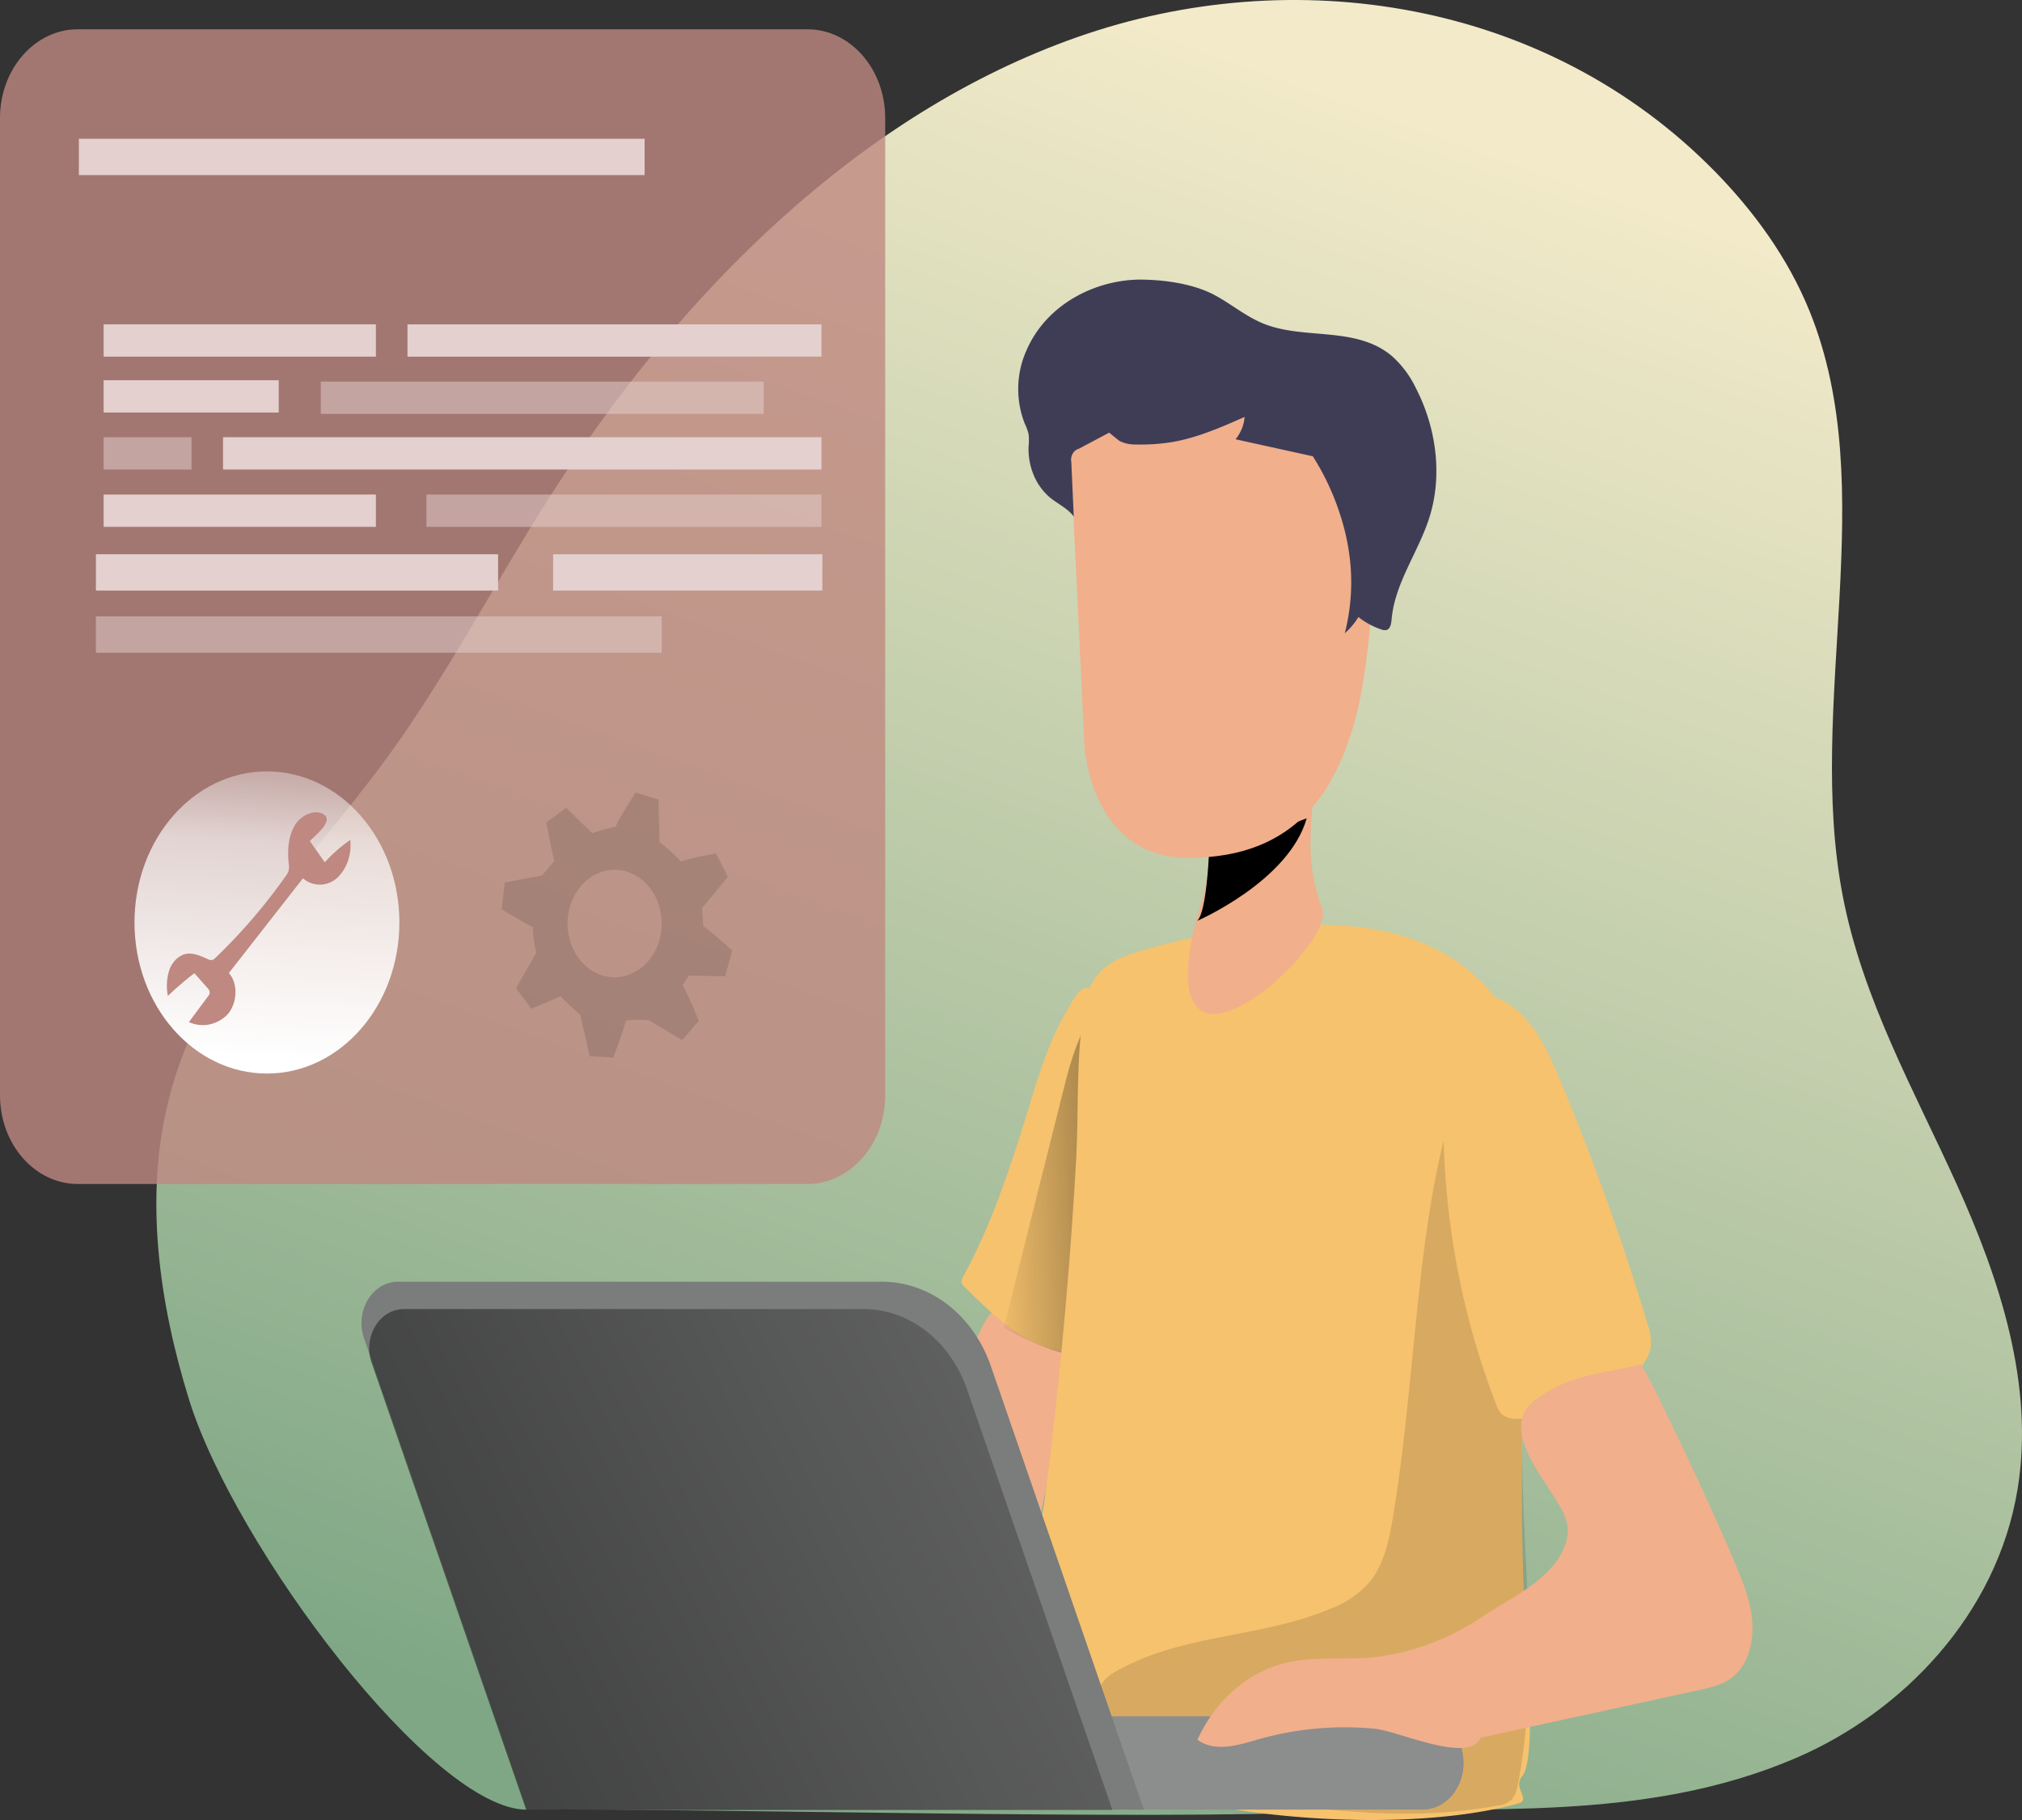 <svg width="200" height="180" fill="none" xmlns="http://www.w3.org/2000/svg"><rect width="100%" height="100%" fill="#333333" stroke="none"/><path d="M177.686 173.85c10.418-4.491 19.838-14.094 21.88-26.589 1.683-10.305-1.786-20.768-6.004-30.091s-9.326-18.332-11.294-28.57c-3.667-19.039 3.897-40.16-3.288-57.847-2.16-5.31-5.536-9.89-9.35-13.79C152.951-.035 127.906-3.84 106.543 3.675c-21.364 7.516-39.2 25.062-52.32 45.707-5.413 8.509-10.118 17.596-16.018 25.662-7.865 10.743-18.072 20.173-21.487 33.593-2.485 9.7-.984 20.207 1.968 29.749 4.543 14.627 24.115 40.643 33.431 40.593 20.763-.118 60.602 1.044 79.849.202 14.42-.646 30.626 1.167 45.72-5.332Z" fill="url('#paint0_linear')"/><path d="M88.683 154.143c-.492 1.599-.925 3.435-.212 4.922a5.882 5.882 0 0 0 1.875 2.01l6.792 5.265c1.304 1.01 2.687 2.048 4.252 2.183 1.565.135 3.341-1.005 3.474-2.806.158-2.06-1.737-3.469-2.623-5.277-1.161-2.368-.522-5.304.084-7.931a163.545 163.545 0 0 0 3.336-20.128c-1.392-.651-5.447-3.564-6.89-3.081-1.624.561-3.09 5.742-3.814 7.431a145.856 145.856 0 0 0-6.274 17.412Z" fill="#F1AF8C"/><path d="M101.71 109.716c-1.762 5.708-3.632 11.434-6.457 16.564a.89.89 0 0 0-.153.522.81.81 0 0 0 .276.438c2.84 2.834 5.906 5.792 9.641 6.404.243.064.498.039.728-.073.216-.174.375-.425.453-.713 2.382-6.292 3.223-13.185 3.145-19.999a93.852 93.852 0 0 0-.709-10.17c-.098-.82-.153-4.457-.778-4.884-.949-.64-1.993 1.594-2.406 2.296-1.713 2.924-2.727 6.292-3.74 9.615Z" fill="#F6C26E"/><path d="M109.432 98.838s-2.22.949-4.026 8.077c-1.806 7.128-6.117 24.405-6.117 24.405s6.668 3.8 8.336 2.374c1.669-1.425 1.807-34.856 1.807-34.856Z" fill="url('#paint1_linear')"/><path d="M128.349 91.497c3.632-.129 7.308.073 10.802 1.196 3.495 1.122 6.816 3.244 9.11 6.46 2.539 3.559 3.651 8.212 3.907 12.786.256 4.575-.275 9.161-.679 13.73a248.42 248.42 0 0 0-.748 32.19c.108 2.571 1.398 15.991-.187 17.827-.984 1.156.984 2.312-.418 2.694-11.467 3.143-32.068 1.6-42.924-3.643-2.761-1.336-5.532-3.194-6.89-6.236-1.477-3.295 2.51-16.356 2.987-20.021a469.855 469.855 0 0 0 3.13-33.734c.281-5.001-.044-10.39.856-15.3.655-3.565 2.668-4.536 5.571-5.412a62.077 62.077 0 0 1 15.483-2.537Z" fill="#F6C26E"/><path d="M137.783 150.012c-.379 2.273-.876 4.647-2.239 6.365-1.078 1.229-2.397 2.149-3.848 2.683-6.841 2.941-14.641 2.481-21.197 6.174a4.587 4.587 0 0 0-1.26.937c-1.264 1.426-.91 3.929.094 5.613 2.229 3.722 6.565 4.766 10.478 5.456 9.38 1.684 18.957 3.059 28.332 1.336.51-.042.998-.255 1.402-.612.324-.428.531-.955.596-1.515 2.126-10.766.453-21.975.413-33.01 0-6.365.492-12.736.113-19.084a43.47 43.47 0 0 0-2.135-11.546c-.871-2.515-3.421-8.066-4.951-2.913-2.431 8.189-3.13 17.018-4.006 25.556-.478 4.866-.989 9.738-1.792 14.56Z" fill="url('#paint2_linear')" fill-opacity=".12"/><path d="M140.717 169.747h-79.54c-2.23 0-4.04 2.063-4.04 4.608 0 2.545 1.81 4.609 4.04 4.609h79.54c2.231 0 4.04-2.064 4.04-4.609s-1.809-4.608-4.04-4.608Z" fill="#8C8D8D"/><path d="M140.717 169.747h-79.54c-2.23 0-4.04 2.063-4.04 4.608 0 2.545 1.81 4.609 4.04 4.609h79.54c2.231 0 4.04-2.064 4.04-4.609s-1.809-4.608-4.04-4.608Z" fill="url('#paint3_linear')"/><path d="M119.574 100.219c-1.629-.298-2.544-2.167-1.816-6.668.079-.5.182-.983.3-1.465 0-.09.045-.18.064-.27.178-.696.379-1.392.576-2.082.548-1.657.838-3.41.856-5.18-.044-1.292-.132-2.633.286-3.823.402-1.01 1.032-1.88 1.826-2.52 1.757-1.544 6.89-4.446 7.874-.612.438 1.639.118 3.547.098 5.225a17.68 17.68 0 0 0 1.132 7.01c1.073 2.46-7.195 11.114-11.196 10.385Z" fill="#F1AF8C"/><path d="M118.418 91.076s9.075-3.929 10.827-10.142l-9.671 3.609s-.231 5.686-1.156 6.533Z" fill="url('#paint4_linear')"/><path d="M143.02 104.513c-.927 11.743.78 23.562 4.96 34.346.124.398.332.754.606 1.038.441.313.958.459 1.476.416 4.049.099 8.009-1.351 11.25-4.12.985-.848 1.91-1.931 1.994-3.25a5.928 5.928 0 0 0-.36-2.06 247.222 247.222 0 0 0-8.784-24.422c-1.241-2.941-2.904-6.387-5.906-7.684-3.612-1.555-4.985 2.66-5.236 5.736Z" fill="#F6C26E"/><path d="m146.465 171.857 21.555-4.698c1.275-.281 2.604-.562 3.613-1.516 1.382-1.268 1.87-3.491 1.668-5.506-.202-2.015-.984-3.884-1.762-5.714-3.061-7.229-9.272-20.207-9.311-19.449-3.77.909-6.89.954-10.128 3.317a3.96 3.96 0 0 0-1.369 1.454c-1.294 2.807 2.245 6.904 3.445 9.037.461.682.768 1.481.896 2.329.026.6-.072 1.198-.285 1.746-1.167 3.267-5.32 5.17-7.875 6.848-3.339 2.303-7.083 3.736-10.964 4.198-3.012.292-6.088-.151-9.031.618-1.805.49-3.496 1.418-4.96 2.719-1.463 1.302-2.663 2.947-3.519 4.825 1.752 1.268 4.03.533 6.048-.045a31.186 31.186 0 0 1 11.442-1.05c2.49.241 9.356 3.531 10.537.887Z" fill="#F1AF8C"/><path d="M113.137 178.969H52.112l-16.098-46.588a4.618 4.618 0 0 1-.236-1.959 4.464 4.464 0 0 1 .598-1.858 3.797 3.797 0 0 1 1.291-1.32 3.232 3.232 0 0 1 1.684-.475h47.905c2.32-.002 4.586.794 6.504 2.282 1.918 1.489 3.399 3.602 4.249 6.064l15.128 43.854Z" fill="#8C8D8D"/><path d="M113.137 178.969H52.112l-16.098-46.588a4.618 4.618 0 0 1-.236-1.959 4.464 4.464 0 0 1 .598-1.858 3.797 3.797 0 0 1 1.291-1.32 3.232 3.232 0 0 1 1.684-.475h47.905c2.32-.002 4.586.794 6.504 2.282 1.918 1.489 3.399 3.602 4.249 6.064l15.128 43.854Z" fill="url('#paint5_linear')" fill-opacity=".12"/><path d="M110.036 179.02H52.053l-15.296-44.236a4.394 4.394 0 0 1-.216-1.856c.062-.63.257-1.233.57-1.757a3.602 3.602 0 0 1 1.222-1.249 3.072 3.072 0 0 1 1.594-.453H85.43c2.203.002 4.356.759 6.178 2.173 1.821 1.414 3.228 3.42 4.038 5.758l14.39 41.62Z" fill="url('#paint6_linear')"/><path d="m105.888 44.982 1.383 28.856s.615 10.89 10.079 10.996c11.368.129 14.828-7.41 16.555-13.146 1.728-5.736 3.288-22.586 0-27.245-3.287-4.659-21.786-16.126-28.017.539Z" fill="#F1AF8C"/><path d="M113.078 27.655c-4.459-.09-9.552 2.284-11.585 7.083a9.258 9.258 0 0 0-.777 3.555 9.33 9.33 0 0 0 .639 3.59c.164.332.293.684.384 1.05.045.405.045.814 0 1.218a6.665 6.665 0 0 0 .502 2.827 5.836 5.836 0 0 0 1.61 2.225c.782.645 1.732 1.05 2.357 1.886l-.241-5.372a1.25 1.25 0 0 1 .132-.844.994.994 0 0 1 .616-.492l2.997-1.594s.925.77 1.038.831a3.371 3.371 0 0 0 1.575.342c1.175.032 2.35-.043 3.514-.224 2.515-.41 4.921-1.46 7.269-2.503a4.023 4.023 0 0 1-.896 2.211l7.643 1.684a24.942 24.942 0 0 1 2.682 5.714 22.297 22.297 0 0 1 1.034 4.945c.204 2.3.015 4.624-.556 6.842a6.892 6.892 0 0 0 1.348-1.605 7.371 7.371 0 0 0 2.264 1.229c.168.071.35.089.526.05.374-.117.453-.622.493-1.027.305-3.62 2.667-6.68 3.75-10.137 1.314-4.187.649-8.896-1.359-12.775a10.048 10.048 0 0 0-2.377-3.165c-3.518-2.942-8.519-1.594-12.534-3.132-1.91-.73-3.445-2.116-5.271-3.031-2.028-.983-4.567-1.336-6.777-1.381Z" fill="#3F3D56"/><path d="M113.078 27.655c-4.459-.09-9.552 2.284-11.585 7.083a9.258 9.258 0 0 0-.777 3.555 9.33 9.33 0 0 0 .639 3.59c.164.332.293.684.384 1.05.045.405.045.814 0 1.218a6.665 6.665 0 0 0 .502 2.827 5.836 5.836 0 0 0 1.61 2.225c.782.645 1.732 1.05 2.357 1.886l-.241-5.372a1.25 1.25 0 0 1 .132-.844.994.994 0 0 1 .616-.492l2.997-1.594s.925.77 1.038.831a3.371 3.371 0 0 0 1.575.342c1.175.032 2.35-.043 3.514-.224 2.515-.41 4.921-1.46 7.269-2.503a4.023 4.023 0 0 1-.896 2.211l7.643 1.684a24.942 24.942 0 0 1 2.682 5.714 22.297 22.297 0 0 1 1.034 4.945c.204 2.3.015 4.624-.556 6.842a6.892 6.892 0 0 0 1.348-1.605 7.371 7.371 0 0 0 2.264 1.229c.168.071.35.089.526.05.374-.117.453-.622.493-1.027.305-3.62 2.667-6.68 3.75-10.137 1.314-4.187.649-8.896-1.359-12.775a10.048 10.048 0 0 0-2.377-3.165c-3.518-2.942-8.519-1.594-12.534-3.132-1.91-.73-3.445-2.116-5.271-3.031-2.028-.983-4.567-1.336-6.777-1.381Z" fill="url('#paint7_linear')"/><path opacity=".8" d="M79.859 2.896H7.697C3.447 2.896 0 6.826 0 11.676v96.643c0 4.848 3.446 8.779 7.697 8.779h72.162c4.25 0 7.697-3.931 7.697-8.779V11.675c0-4.848-3.446-8.779-7.697-8.779Z" fill="#BF8881"/><path d="M26.403 106.174c7.235 0 13.1-6.69 13.1-14.941 0-8.252-5.865-14.942-13.1-14.942-7.235 0-13.1 6.69-13.1 14.942 0 8.252 5.865 14.941 13.1 14.941Z" fill="url('#paint8_linear')"/><path d="M63.761 13.724H7.801v3.592h55.96v-3.592Z" fill="#E4D0CE"/><path opacity=".51" d="M65.45 60.963H9.487v3.592H65.45v-3.592Z" fill="#E4D0CE"/><path d="M49.268 54.816H9.488v3.593h39.78v-3.593ZM81.34 54.816H54.71v3.593h26.63v-3.593ZM81.251 32.078H40.306v3.194H81.25v-3.194Z" fill="#E4D0CE"/><path opacity=".51" d="M75.533 37.741H31.728v3.194h43.805v-3.194Z" fill="#E4D0CE"/><path d="M37.181 32.078h-26.93v3.194h26.93v-3.194ZM81.252 43.242h-59.19v3.194h59.19v-3.194Z" fill="#E4D0CE"/><path opacity=".51" d="M18.943 43.242H10.25v3.194h8.692v-3.194ZM81.247 48.911H42.18v3.194h39.066V48.91Z" fill="#E4D0CE"/><path d="M37.181 48.911h-26.93v3.194h26.93V48.91ZM27.57 37.606H10.25V40.8H27.57v-3.194Z" fill="#E4D0CE"/><path d="M29.306 81.41c-.767 1.072-.895 2.57-.752 3.929.044.246.044.5 0 .746a1.745 1.745 0 0 1-.296.562 54.966 54.966 0 0 1-6.973 8.105.712.712 0 0 1-.251.18.658.658 0 0 1-.492-.08c-.739-.33-1.531-.69-2.304-.477-.35.12-.67.332-.934.62a2.703 2.703 0 0 0-.586 1.036 5.094 5.094 0 0 0-.113 2.464 33.515 33.515 0 0 1 2.623-2.245l1.294 1.465a.643.643 0 0 1 .161.218.73.73 0 0 1 .065.276.666.666 0 0 1-.152.303l-1.91 2.571a3.278 3.278 0 0 0 1.98.245 3.522 3.522 0 0 0 1.805-.963c.984-1.067 1.132-3.06.167-4.132l7.328-9.368a2.58 2.58 0 0 0 1.709.627 2.6 2.6 0 0 0 1.692-.683 4.242 4.242 0 0 0 1.055-1.684c.224-.653.3-1.359.224-2.054a14.121 14.121 0 0 0-2.52 2.212l-1.476-2.1c.522-.561 2.544-2.11 1.23-2.716-.866-.399-2.012.162-2.573.943Z" fill="#BF8881"/><path d="M71.724 96.553 72.428 94s-2.78-2.504-2.864-2.347l-.114-1.846 2.545-3.088-1.172-2.318s-3.445.64-3.445.82a16.839 16.839 0 0 0-2.14-1.937l-.109-4.21-2.264-.701s-2.071 3.278-1.934 3.368c0 0-1.594.382-2.357.656l-2.579-2.503-1.968 1.448s.585 3.127.817 3.783c-.552.69-1.24 1.471-1.24 1.471l-3.672.674-.315 2.649s2.584 1.594 3.086 1.757c.01.858.126 1.71.344 2.531l-2.003 3.514 1.511 2.043s2.003-.803 2.874-1.24c.812.841 1.969 1.841 1.969 1.841l.925 4.108 2.343.113s1.127-2.992 1.245-3.649a10.185 10.185 0 0 1 2.269-.034l3.292 1.971 1.649-1.909a40.648 40.648 0 0 0-1.59-3.547c.209-.29.398-.598.566-.92l3.627.055Zm-10.926.096a4.258 4.258 0 0 1-2.587-.892c-.767-.583-1.364-1.412-1.717-2.382a6.006 6.006 0 0 1-.267-3.069 5.577 5.577 0 0 1 1.273-2.72c.65-.743 1.48-1.25 2.383-1.454.904-.206 1.84-.101 2.691.3.851.403 1.579 1.083 2.09 1.956.512.874.785 1.9.785 2.951-.001 1.407-.491 2.756-1.363 3.751-.872.995-2.054 1.556-3.288 1.559Z" fill="url('#paint9_linear')" fill-opacity=".12"/><path d="M102.709 43.528c.871-1.964 2.761-3.132 4.665-3.485 1.905-.354 3.854-.028 5.758.303-1.845 1.684-6.998 4.193-7.096 4.642-.07.794-.078 1.595-.025 2.39.069 1.157.103 2.37.099 3.526a8.088 8.088 0 0 0-1.585-1.37 3.918 3.918 0 0 1-1.329-.97 5.021 5.021 0 0 1-.895-2.436 5.24 5.24 0 0 1 .408-2.6Z" fill="url('#paint10_linear')"/><defs><linearGradient id="paint0_linear" x1="76.416" y1="179.656" x2="137.445" y2="11.037" gradientUnits="userSpaceOnUse"><stop stop-color="#7FA785"/><stop offset="1" stop-color="#F2EAC9"/></linearGradient><linearGradient id="paint1_linear" x1="131.258" y1="115.261" x2="97.531" y2="116.561" gradientUnits="userSpaceOnUse"><stop offset=".01"/><stop offset="1" stop-opacity="0"/></linearGradient><linearGradient id="paint2_linear" x1="17474.2" y1="10834.5" x2="9340.23" y2="34143.5" gradientUnits="userSpaceOnUse"><stop/><stop offset=".401" stop-opacity=".8"/><stop offset="1" stop-opacity="0"/></linearGradient><linearGradient id="paint3_linear" x1="17996.4" y1="2973.58" x2="17998.1" y2="3237.25" gradientUnits="userSpaceOnUse"><stop offset=".01" stop-color="#8C8D8D"/><stop offset="1" stop-opacity="0"/></linearGradient><linearGradient id="paint4_linear" x1="2925.1" y1="1649.69" x2="2869.5" y2="2114.42" gradientUnits="userSpaceOnUse"><stop offset=".01"/><stop offset="1" stop-opacity="0"/></linearGradient><linearGradient id="paint5_linear" x1="31439.6" y1="7947.95" x2="28809.2" y2="26642.8" gradientUnits="userSpaceOnUse"><stop/><stop offset=".401" stop-opacity=".8"/><stop offset="1" stop-opacity="0"/></linearGradient><linearGradient id="paint6_linear" x1="-45.277" y1="225.08" x2="154.536" y2="128.13" gradientUnits="userSpaceOnUse"><stop offset=".01"/><stop offset=".09" stop-opacity=".82"/><stop offset="1" stop-opacity="0"/></linearGradient><linearGradient id="paint7_linear" x1="11328.2" y1="3344.15" x2="10722.2" y2="3917.68" gradientUnits="userSpaceOnUse"><stop offset=".01"/><stop offset="1" stop-opacity="0"/></linearGradient><linearGradient id="paint8_linear" x1="28.75" y1="37.713" x2="24.931" y2="104.654" gradientUnits="userSpaceOnUse"><stop offset=".02" stop-color="#fff" stop-opacity="0"/><stop offset=".58" stop-color="#fff" stop-opacity=".39"/><stop offset=".68" stop-color="#fff" stop-opacity=".68"/><stop offset="1" stop-color="#fff"/></linearGradient><linearGradient id="paint9_linear" x1="9307.04" y1="4005.79" x2="7137.14" y2="13059.2" gradientUnits="userSpaceOnUse"><stop/><stop offset=".401" stop-opacity=".8"/><stop offset="1" stop-opacity="0"/></linearGradient><linearGradient id="paint10_linear" x1="2508.61" y1="1398.82" x2="2531.74" y2="1073.4" gradientUnits="userSpaceOnUse"><stop offset=".01"/><stop offset="1" stop-opacity="0"/></linearGradient></defs></svg>